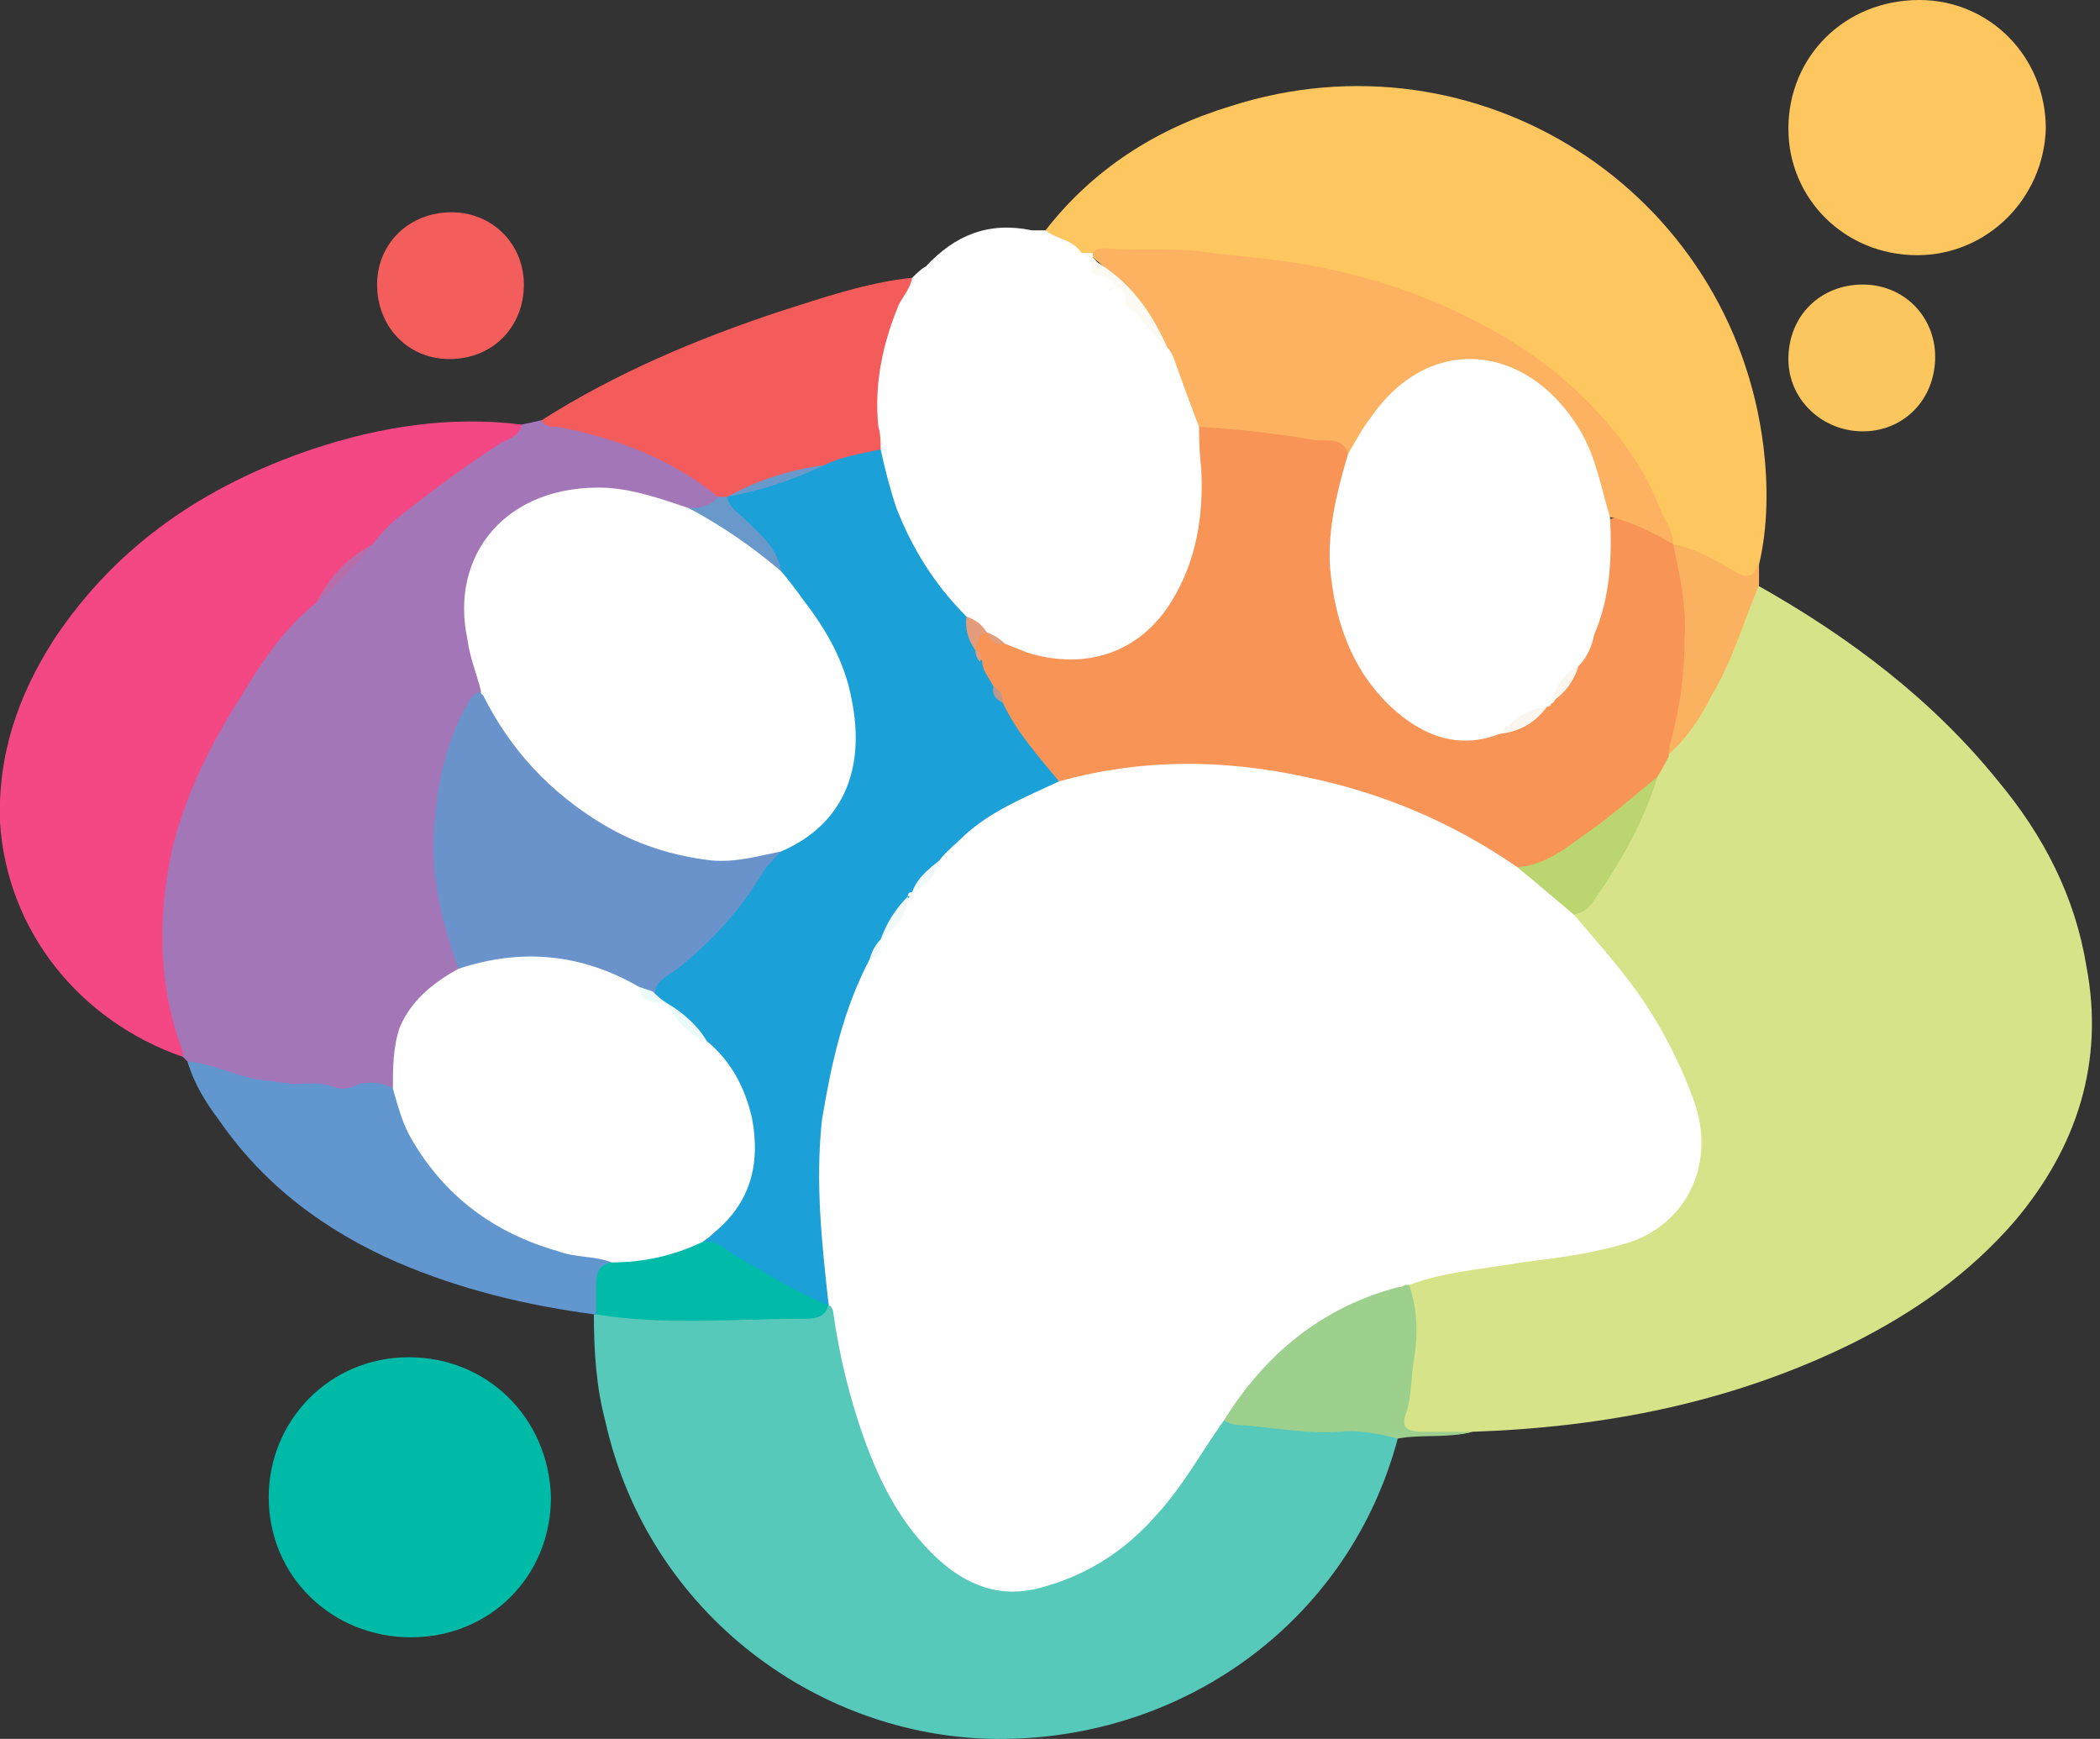 <svg version="1.2" xmlns="http://www.w3.org/2000/svg" viewBox="0 0 93 77" width="93" height="77">
	<rect x="0" y="0" width="93" height="77" fill="#333333" stroke="none"/>
	<title>Group 5478-svg</title>
	<style>
		.s0 { fill: #d7e389 } 
		.s1 { fill: #57c9bb } 
		.s2 { fill: #a376b7 } 
		.s3 { fill: #fdc65f } 
		.s4 { fill: #f44885 } 
		.s5 { fill: #ffffff } 
		.s6 { fill: #00baa8 } 
		.s7 { fill: #f45c5b } 
		.s8 { fill: #6296cf } 
		.s9 { fill: #9cd08c } 
		.s10 { fill: #f35e5c } 
		.s11 { fill: #fcc65f } 
		.s12 { fill: #fbb260 } 
		.s13 { fill: #f89456 } 
		.s14 { fill: #bbd570 } 
		.s15 { fill: #01baa8 } 
		.s16 { fill: #6a93cc } 
		.s17 { fill: #6998cb } 
		.s18 { fill: #b76daa } 
		.s19 { fill: #fcb260 } 
		.s20 { fill: #fcfaf2 } 
		.s21 { fill: #1ba0d7 } 
		.s22 { fill: #e39d7d } 
		.s23 { fill: #f1faf9 } 
		.s24 { fill: #fbf7ef } 
		.s25 { fill: #bb988f } 
		.s26 { fill: #edfafa } 
	</style>
	<g id="Folder 1">
		<path id="Layer" class="s0" d="m77.8 25.9c4.1 2.3 7.8 5.1 10.7 8.7 2 2.4 3.4 5.1 3.9 8.2 0.8 4.2-0.4 8-3.2 11.3-2 2.3-4.4 4-7.2 5.4-5.3 2.6-10.9 3.7-16.8 3.9-0.7 0.2-1.4 0.1-2.1 0.1-1.1 0-1.2-0.2-1.1-1.3 0.1-0.9 0.3-1.9 0.3-2.8 0.1-0.8-0.1-1.6-0.1-2.3 0.2-0.7 0.8-0.7 1.3-0.9 1.8-0.4 3.7-0.6 5.5-0.8 1-0.2 2-0.3 2.9-0.7 2.6-0.9 3.8-3.4 2.8-6.1-1.1-2.6-2.5-4.9-4.4-7-0.3-0.3-0.6-0.6-0.7-1 1.5-1.9 2.7-4 3.6-6.3q0.2-0.5 0.6-1 2.3-2.8 3.3-6.3c0.2-0.4 0.2-0.9 0.7-1.1z"/>
		<path id="Layer" class="s1" d="m61.9 63.7c-2.1 7.9-9.2 13.2-17.4 13.3-8.1 0.1-15.8-5.5-17.7-14.1-0.4-1.5-0.5-3.1-0.5-4.7q0.1 0 0.2-0.1 3.8 0 7.7 0c0.8 0 1.5 0 2.3-0.3 0.8-0.2 0.7 0.5 0.7 0.9 0.5 2.1 1.1 4.2 1.9 6.2 0.6 1.4 1.4 2.7 2.5 3.8 1.7 1.6 3.5 1.8 5.6 0.9 2.5-1.1 4.2-2.9 5.6-5.1 0.4-0.7 0.7-1.5 1.6-1.7 2.1 0.2 4.2 0.2 6.3 0.4 0.5 0 1 0 1.2 0.5z"/>
		<path id="Layer" class="s2" d="m23.1 18.8q0.5-0.1 0.9-0.2c2.3 0.2 4.5 1 6.5 2.1 0.6 0.3 1.2 0.6 1.4 1.3-0.2 0.6-0.7 0.7-1.3 0.7-1.1-0.1-2-0.5-3.1-0.7-4.6-0.7-7.5 2.6-6.3 7.1 0.1 0.5 0.4 1 0.2 1.6-2 3.4-2.3 7.1-1.2 10.9 0.2 0.3 0.3 0.7 0.3 1.1-0.1 0.4-0.4 0.7-0.7 0.9-1.4 0.9-2 2.2-2.1 3.8 0 0.3 0.1 0.7-0.3 0.9-2.5 0.2-5 0.1-7.5-0.6-0.5-0.1-1.1-0.3-1.6-0.7q-0.1-0.1-0.2-0.2c-1-1.3-1.1-2.8-1.2-4.3-0.2-3.8 0.8-7.3 2.7-10.5 1.2-2 2.4-3.9 4.1-5.4 1-0.8 1.8-1.7 2.7-2.7 1.9-2.1 4.3-3.7 6.7-5.1z"/>
		<path id="Layer" class="s3" d="m46.3 10.2c2.1-2.7 4.9-4.5 8.2-5.5 10.9-3.5 22.2 3.7 23.6 15.1 0.2 1.7 0.2 3.5-0.2 5.2-0.1 0.7-0.4 1-1.1 0.6-0.9-0.5-1.8-0.8-2.7-1.4q-0.1-0.1-0.2-0.2c-1-2-1.8-4-3.4-5.6-2.2-2.3-4.9-3.9-7.9-5-4.6-1.7-9.3-2.3-14.1-2q-0.3 0-0.6 0c-0.5-0.5-1.3-0.4-1.6-1.2z"/>
		<path id="Layer" class="s4" d="m14 26.7c-1.4 1.1-2.4 2.6-3.3 4.1-1.4 2.2-2.5 4.4-3.1 6.9-0.6 2.9-0.6 5.8 0.4 8.6q0.1 0.2 0.1 0.5c-4.6-1.6-7.8-5.6-8.1-10.4-0.1-3 0.8-5.6 2.4-8.1 2.8-4.2 6.7-6.8 11.4-8.4 3-1 6.1-1.5 9.3-1.1-0.1 0.5-0.5 0.6-0.9 0.8-1.7 1.1-3.3 2.3-4.8 3.5-0.3 0.3-0.6 0.6-0.9 1q-1.4 1.1-2.5 2.6z"/>
		<path id="Layer" class="s5" d="m46.3 10.2c0.5 0.4 1.2 0.4 1.6 1 0.2 0.2 0.4 0.1 0.5 0.2q0.1 0.1 0.2 0.2c0.2 0.4 0.6 0.4 0.8 0.8-0.1 0.2 0 0.2 0.2 0.2 0.6 1 1.6 1.8 2.4 2.7 0.8 1.1 1 2.4 1.3 3.7 0.4 2.1 0.3 4.1-0.3 6.1-1.3 3.8-4.8 5.4-8.3 3.8-0.3-0.2-0.6-0.4-0.9-0.6q-0.1-0.1-0.2-0.2c-0.4-0.3-0.7-0.5-1.1-0.8-2.2-2-3.3-4.6-3.8-7.5-0.4-2.2-0.1-4.2 0.7-6.2 0.3-0.5 0.5-1 1-1.3 0.2-0.2 0.4-0.4 0.6-0.5 1.3-1.4 2.8-2 4.7-1.6 0.2 0 0.4 0 0.6 0z"/>
		<path id="Layer" class="s6" d="m18.2 72.5c-3.5 0-6.3-2.7-6.3-6.2 0-3.4 2.7-6.2 6.2-6.2 3.5 0 6.2 2.7 6.3 6.2 0 3.5-2.7 6.2-6.2 6.2z"/>
		<path id="Layer" class="s3" d="m84.9 11.3c-3.2 0-5.7-2.5-5.7-5.6 0-3.2 2.5-5.7 5.8-5.7 3.1 0 5.6 2.5 5.6 5.7-0.1 3.1-2.6 5.6-5.7 5.6z"/>
		<path id="Layer" class="s7" d="m40.4 12.3c-0.1 0.5-0.4 0.8-0.6 1.2-0.7 1.7-1.1 3.5-0.9 5.4 0.1 0.3 0.1 0.7 0.1 1-0.7 0.8-1.7 0.6-2.4 0.9-1.4 0.2-2.7 0.8-4 1.2q-0.2 0.1-0.4 0.1c-0.1 0-0.3 0-0.4-0.1-2.1-1.7-4.5-2.6-7.1-3.1-0.3 0-0.6 0-0.7-0.3 3.3-2.1 6.9-3.6 10.5-4.8 1.9-0.6 3.9-1.3 5.9-1.5z"/>
		<path id="Layer" class="s8" d="m8.3 47c1.1 0.1 2 0.6 3.1 0.8q0.8 0.1 1.6 0.2c0.5 0 1.1-0.1 1.7 0.1 0.4 0.2 0.8 0.1 1.2-0.1 0.5-0.1 1-0.1 1.5 0.2 0.4 0.1 0.4 0.4 0.5 0.7 1.5 3.8 4.3 5.9 8.4 6.5 0.3 0 0.8 0 0.9 0.5-0.6 0.7-0.3 1.6-0.8 2.3h-0.1c-3-0.4-5.9-1.1-8.7-2.3-3.2-1.4-5.9-3.4-7.9-6.3-0.6-0.8-1.1-1.6-1.4-2.6z"/>
		<path id="Layer" class="s9" d="m61.9 63.7c-0.8-0.2-1.7-0.4-2.6-0.3-1.5 0.1-2.9-0.2-4.4-0.3-0.3 0-0.5-0.1-0.7-0.2-0.1-0.4 0.1-0.7 0.3-0.9 1.8-2.6 4.1-4.4 7.2-5.2q0.2 0 0.4-0.1 0.2 0 0.3 0.2c0.4 1.1 0.4 2.3 0.2 3.4-0.1 0.7-0.1 1.5-0.3 2.2-0.3 0.7 0 0.9 0.7 0.9q1.1 0 2.2 0c-1.1 0.3-2.2 0.1-3.3 0.3z"/>
		<path id="Layer" class="s10" d="m23.2 12.6c0 1.9-1.4 3.3-3.3 3.3-1.8 0-3.2-1.4-3.2-3.3 0-1.8 1.4-3.2 3.3-3.2 1.8 0 3.2 1.4 3.2 3.2z"/>
		<path id="Layer" class="s11" d="m79.2 15.9c0-1.9 1.4-3.3 3.3-3.3 1.8 0 3.2 1.4 3.2 3.2 0 1.9-1.4 3.3-3.2 3.3-1.8 0-3.3-1.4-3.3-3.2z"/>
		<path id="Layer" class="s12" d="m74.1 24.1c1.1 0.2 2 0.8 2.9 1.3 0.6 0.3 0.7-0.1 0.9-0.4q0 0.5 0 0.9c-0.7 1.7-1.2 3.4-2.1 4.9-0.5 1-1.1 1.9-1.9 2.6-0.3-0.3-0.2-0.8-0.1-1.2 0.5-2.3 0.7-4.7 0.2-7-0.1-0.4-0.2-0.8 0.1-1.1z"/>
		<path id="Layer" class="s5" d="m61.9 57c-3.4 0.9-5.9 3-7.7 5.9-1 1.4-1.8 2.9-3 4.2q-2.1 2.4-5.1 3.2c-1.8 0.5-3.3-0.1-4.6-1.3-1.6-1.5-2.5-3.3-3.2-5.2q-1-2.8-1.4-5.7c0-0.1-0.1-0.3-0.2-0.3q-0.1-0.1-0.1-0.2c-0.6-1.6-0.7-3.3-0.7-5 0.1-3 0.4-6 1.6-8.8 0.2-0.4 0.4-0.8 0.6-1.1 0.3-0.3 0.6-0.5 0.7-0.9q0.1-0.2 0.2-0.3c0.3-0.5 0.7-1 1-1.5q0-0.2 0.1-0.3 0.1-0.2 0.2-0.3 0.1 0 0.1-0.1c0.4-0.4 0.8-0.8 1-1.3 1.5-1.9 3.4-2.8 5.5-3.6 2.4-1 5-0.9 7.6-0.8 4.6 0.3 8.8 1.8 12.6 4.4 0.8 0.9 2.1 1.3 2.6 2.5 1.1 1.3 2.2 2.5 3.2 4q1.3 2 2.1 4.2c1 2.7-0.2 5.4-2.8 6.3-1.6 0.5-3.2 0.7-4.8 0.9-1.7 0.3-3.4 0.4-5 1q-0.1 0-0.2 0-0.1 0.1-0.3 0.1z"/>
		<path id="Layer" class="s13" d="m67.2 38.4c-2.9-2-6-3.3-9.4-4-3.7-0.8-7.3-0.8-10.9 0.2-1.3-0.8-2-2.1-2.7-3.3-0.1-0.3-0.2-0.6-0.4-0.8-0.3-0.4-0.5-0.7-0.5-1.1q-0.1-0.3-0.2-0.6 0-0.2 0-0.4c0-0.3 0.2-0.6 0.6-0.4 0.2 0.2 0.5 0.4 0.8 0.5q0.5 0.2 1 0.4c2.6 0.8 5 0 6.4-2.3 1.1-1.8 1.4-3.8 1.3-5.8q-0.1-0.9-0.1-1.9c1-0.6 2.1 0 3.1 0 0.9 0 1.7 0.1 2.5 0.3 0.5 0.1 1 0.2 1.1 0.8 0.2 0.5-0.1 1-0.2 1.6-0.8 2.8-0.4 5.5 1 8 1.3 2.1 3 3.2 5.6 2.7 0.7-0.1 1.4-0.5 2-0.9q0.1-0.1 0.2-0.2 0.1-0.1 0.2-0.2 0.1-0.1 0.1-0.1c0.5-0.5 0.9-1.1 1.1-1.7 0.8-1.6 1.1-3.2 1.2-5 0-0.4 0-0.8 0.2-1.2 1.2-0.3 2.1 0.3 2.9 1.1 0.3 1.4 0.6 2.8 0.5 4.2 0 1.6-0.2 3-0.6 4.5q-0.1 0.3-0.1 0.7-0.2 0.4-0.5 0.9c-1.3 1.8-3.1 3-5 4q-0.6 0.3-1.2 0z"/>
		<path id="Layer" class="s14" d="m67.2 38.4c1.3-0.1 2.2-0.9 3.2-1.6 1-0.7 2-1.6 3-2.4-0.6 2-1.7 3.9-2.9 5.6q-0.3 0.4-0.8 0.5-1.3-1.1-2.5-2.1z"/>
		<path id="Layer" class="s15" d="m26.4 58.2c0-0.4 0-0.9 0-1.3 0-0.5 0.1-0.9 0.7-1 1.2-0.7 2.6-0.5 3.9-1.1 0.2-0.1 0.5-0.1 0.8 0 1.6 1 3.4 1.8 4.9 3v-0.1c-0.1 0.7-0.7 0.7-1.2 0.7-3 0-6.1 0.3-9.1-0.2z"/>
		<path id="Layer" class="s5" d="m21.3 30.6c-0.2-0.8-0.5-1.5-0.6-2.3-0.8-3.7 1.7-6.9 6.2-6.7 1.3 0.1 2.4 0.5 3.6 0.9 1.8 0.4 3 1.6 4.3 2.7 1.5 1.5 2.6 3.3 3.1 5.4 0.8 3.1 0 6-3.2 7.3-2.3 0.9-4.5 0.5-6.6-0.4-3-1.3-5.4-3.4-6.8-6.4q0-0.1 0-0.3 0-0.1 0-0.2z"/>
		<path id="Layer" class="s5" d="m31.1 55q-1.9 0.9-4 0.9c-0.8-0.3-1.6-0.2-2.4-0.5-2.8-0.8-5-2.4-6.5-5-0.4-0.7-0.6-1.5-0.8-2.2 0-0.9 0-1.8 0.3-2.7 0.5-1.2 1.5-2 2.6-2.6 0.6-0.8 1.5-0.7 2.2-0.8 2-0.3 3.9 0.2 5.7 1.2 0.3 0.4 0.6 0.8 1.1 0.9q0.2 0.1 0.3 0.2c0.7 0.5 1.1 1.3 2 1.5 2 1.9 2.7 4.8 1.6 7-0.4 1-1 1.7-2.1 2.1z"/>
		<path id="Layer" class="s16" d="m28.3 43.7q-3.8-2.2-8-0.8c-0.6-1.7-1.1-3.5-1.1-5.2 0-2.3 0.4-4.7 1.6-6.7 0.1-0.2 0.3-0.3 0.5-0.4h-0.1q0.1 0.1 0.2 0.2 1.8 3.6 5.3 5.7c1.5 0.9 3.1 1.4 4.8 1.6 1.1 0.1 2.1-0.2 3.1-0.4-0.7 1.7-2 3.1-3.3 4.4-0.7 0.7-1.5 1.3-2.3 1.9-0.3 0.1-0.5-0.1-0.7-0.3z"/>
		<path id="Layer" class="s17" d="m34.6 25.3c-1.3-1.1-2.6-2-4.1-2.8 0.5 0 1-0.1 1.3-0.5q0.2 0 0.4 0c0.8 0.6 1.5 1.2 2.1 2 0.3 0.4 0.6 0.8 0.3 1.3z"/>
		<path id="Layer" class="s18" d="m14 26.7c0.6-1.2 1.4-2 2.5-2.6q-1.1 1.4-2.5 2.6z"/>
		<path id="Layer" class="s19" d="m59.7 20.1c-0.2-0.7-0.9-0.6-1.4-0.6-1.7-0.3-3.5-0.5-5.2-0.6q-0.5-1.3-1-2.7c-0.1-0.3-0.2-0.6-0.4-0.8-1-1.4-1.9-2.9-3.3-4q-0.1 0-0.1-0.1 0-0.1 0.1-0.1c0.1-0.2 0.3-0.2 0.6-0.2 1.3 0.1 2.6 0 3.9 0.1 1.4 0.2 2.8 0.3 4.2 0.5q3.4 0.5 6.5 1.8c2.8 1.2 5.2 2.7 7.2 4.9 1.1 1.2 2.1 2.6 2.7 4.2 0.2 0.5 0.6 1 0.6 1.6-0.9-0.5-1.8-1-2.8-1.2-0.7-0.2-0.5-0.9-0.7-1.4-0.4-1.7-1.2-3.2-2.6-4.2-2.3-1.8-5-1.4-6.8 0.9-0.5 0.7-0.7 1.6-1.5 1.9z"/>
		<path id="Layer" class="s20" d="m48.4 11.2q0 0.1 0 0.2c-0.2 0-0.4 0-0.5-0.2q0.3 0 0.5 0z"/>
		<path id="Layer" class="s21" d="m34.6 25.3c-0.2-1.1-1-1.7-1.6-2.3-0.3-0.3-0.7-0.5-0.8-1 1.4-0.6 2.8-1 4.3-1.4 0.8-0.4 1.6-0.5 2.5-0.7 0.2 0.9 0.4 1.7 0.7 2.6 0.7 1.8 1.7 3.4 3.1 4.8 0.5 0.4 0.2 1 0.4 1.5 0.2 0.1 0.2 0.3 0.3 0.5 0 0.4 0.3 0.7 0.5 1.1q0.2 0.3 0.4 0.7c0.6 1.3 1.6 2.4 2.5 3.5-1.5 0.7-3 1.3-4.2 2.4-0.4 0.4-0.8 0.7-1.1 1.1-0.3 0.6-0.8 0.9-1.2 1.4q-0.1 0.2-0.2 0.3v-0.1c-0.3 0.7-0.8 1.3-1.2 1.9-0.1 0.3-0.1 0.7-0.5 0.9-1.2 2.3-1.7 4.7-2.1 7.1-0.3 2.8 0 5.5 0.3 8.2-1.5-0.6-2.9-1.5-4.3-2.3-0.4-0.3-0.8-0.6-1.3-0.5q0.3-0.2 0.5-0.4c1.6-1.3 2.1-3 1.7-5.1-0.3-1.3-0.9-2.5-2-3.4-0.7-0.5-1.2-1.2-1.8-1.7-0.3-0.1-0.5-0.2-0.5-0.5 0.1-0.5 0.6-0.7 1-1 1.5-1.2 2.8-2.6 3.8-4.3 0.2-0.3 0.5-0.6 0.8-0.9 3-1.3 3.7-4 3.1-6.8-0.3-1.6-1.1-3-2.1-4.3q-0.5-0.7-1-1.3z"/>
		<path id="Layer" class="s20" d="m48.4 11.5c1.6 0.9 2.6 2.3 3.3 3.9-0.7-0.5-1.1-1.4-1.9-1.9q0.2-0.6-0.5-0.9c-0.1-0.2-0.3-0.4-0.6-0.4-0.6 0-0.3-0.5-0.3-0.7z"/>
		<path id="Layer" class="s22" d="m43.2 28.8q-0.5-0.7-0.4-1.5 0.6 0.2 0.9 0.7c-0.4 0.1-0.4 0.4-0.5 0.8z"/>
		<path id="Layer" class="s22" d="m44.5 28.5q-0.6 0.1-0.8-0.5c0.3 0.1 0.6 0.3 0.8 0.5z"/>
		<path id="Layer" class="s20" d="m49.3 12.6q0 0.2-0.1 0.3c-0.2-0.1 0-0.2 0.1-0.3z"/>
		<path id="Layer" class="s17" d="m36.5 20.6q-2.1 1-4.3 1.4 2-1.1 4.3-1.4z"/>
		<path id="Layer" class="s0" d="m61.9 57q0.2 0 0.3-0.1-0.1 0.1-0.3 0.1z"/>
		<path id="Layer" class="s23" d="m39 41.6q0.4-1.1 1.2-1.9c0 0.9-0.6 1.4-1.2 1.9z"/>
		<path id="Layer" class="s23" d="m40.4 39.5c0.2-0.6 0.7-1 1.2-1.4-0.1 0.7-0.6 1.1-1.2 1.4z"/>
		<path id="Layer" class="s23" d="m38.5 42.5c0.1-0.3 0.2-0.6 0.5-0.9 0.1 0.4 0 0.8-0.5 0.9z"/>
		<path id="Layer" class="s23" d="m40.2 39.7q0-0.2 0.2-0.2 0 0.2-0.2 0.2z"/>
		<path id="Layer" class="s5" d="m59.7 20.1c0.3-0.5 0.6-1.1 1-1.6 2.6-3.8 7-3.3 9.3 0.6 0.7 1.2 0.9 2.5 1.3 3.8 0.1 1.8 0 3.6-0.7 5.2-0.1 0.5-0.3 1-0.7 1.4-0.4 0.5-0.8 1-1.1 1.6q-0.2 0.1-0.3 0.2-1 0.6-2.1 1.2c-1.8 0.7-3.4 0.1-4.8-1.2-1.8-1.7-2.5-3.9-2.7-6.2-0.1-1.7 0.3-3.3 0.8-5z"/>
		<path id="Layer" class="s24" d="m66.4 32.5c0.6-0.6 1.2-1.1 2.1-1.2-0.5 0.7-1.2 1.1-2.1 1.2z"/>
		<path id="Layer" class="s24" d="m68.7 31.1c0.2-0.8 0.6-1.3 1.2-1.6q-0.3 1-1.2 1.6z"/>
		<path id="Layer" class="s25" d="m44.4 31.1c-0.3-0.1-0.5-0.4-0.4-0.7q0.4 0.2 0.4 0.7z"/>
		<path id="Layer" class="s22" d="m43.4 29.3q-0.2-0.2-0.2-0.5c0.3 0.1 0.3 0.3 0.2 0.5z"/>
		<path id="Layer" class="s24" d="m68.5 31.3q0.1-0.1 0.2-0.2 0 0.2-0.2 0.2z"/>
		<path id="Layer" class="s2" d="m21.4 30.8q0-0.1-0.1-0.2 0.1 0.1 0.1 0.2z"/>
		<path id="Layer" class="s26" d="m29.5 44.4c0.7 0.4 1.4 1 1.8 1.7-0.9-0.3-1.4-1-1.8-1.7z"/>
		<path id="Layer" class="s26" d="m28.9 43.9q0.3 0.3 0.6 0.5c-0.6 0-1.1 0-1.2-0.7q0.3 0.1 0.6 0.2z"/>
	</g>
</svg>